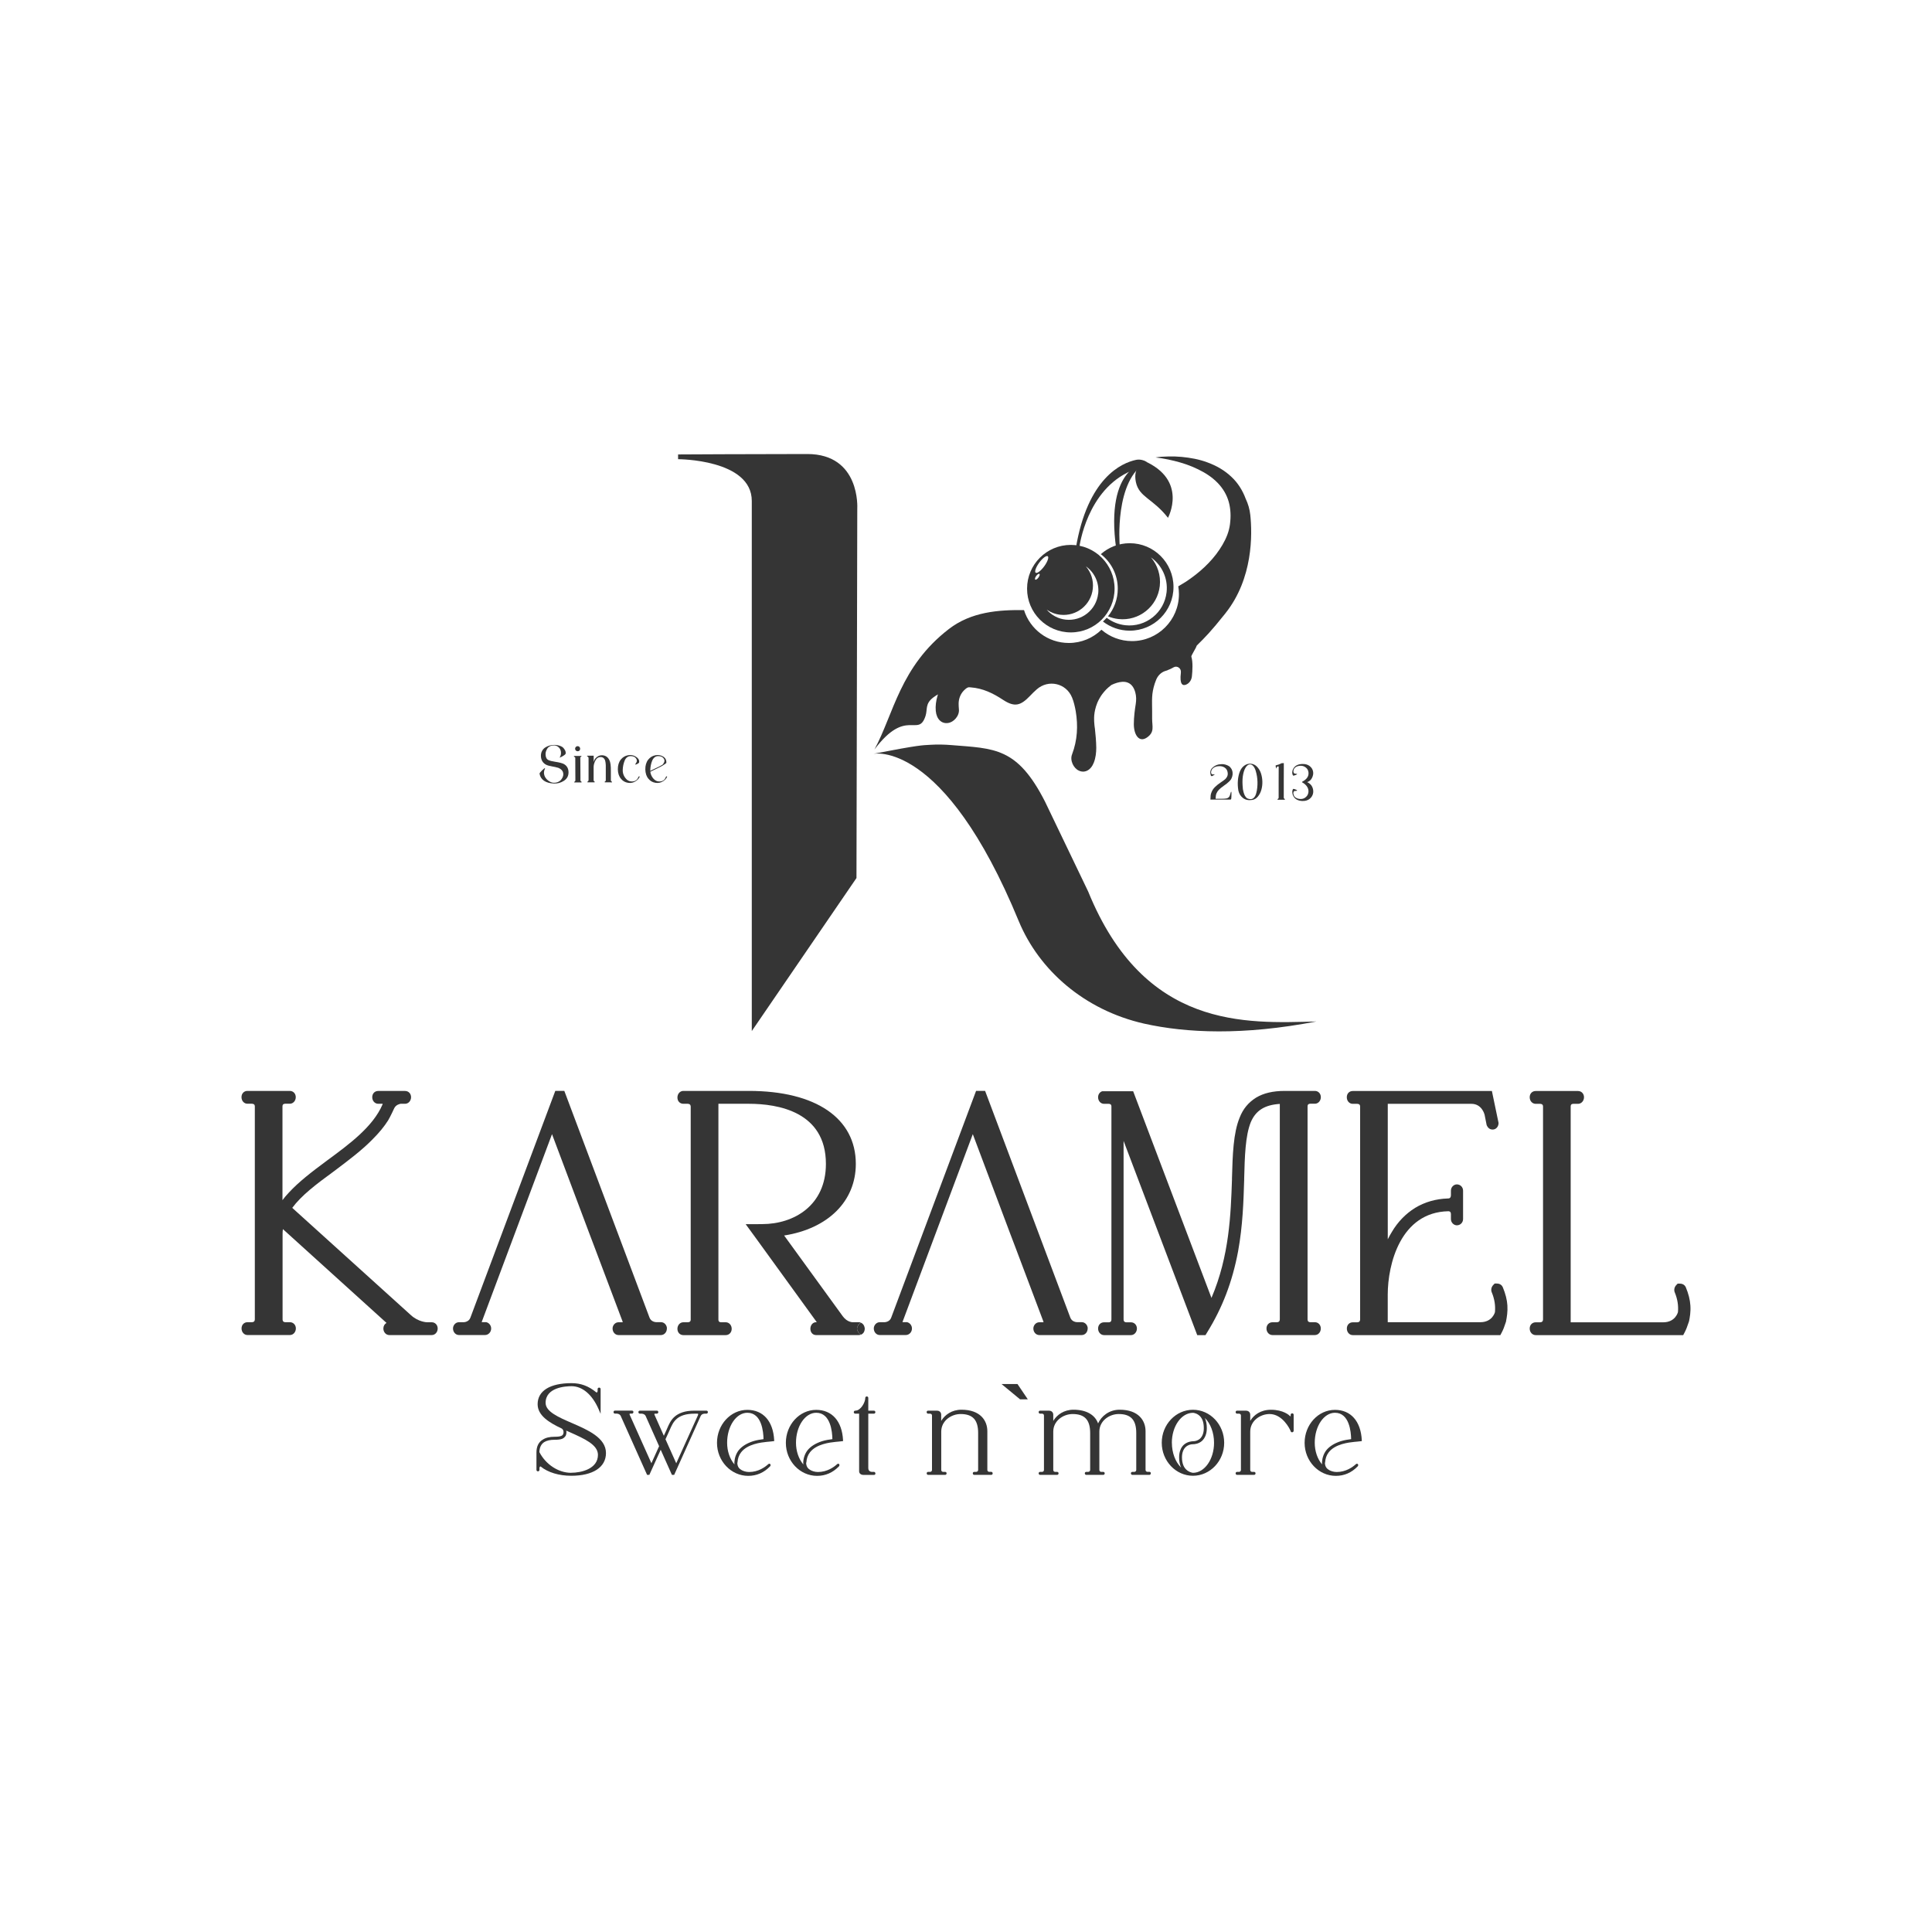 <svg width="200" height="200" viewBox="0 0 200 200" fill="none" xmlns="http://www.w3.org/2000/svg">
<path d="M59.207 147.313C57.807 146.706 56.481 146.133 56.481 145.224C56.481 143.62 58.536 143.499 59.168 143.499C60.286 143.499 61.306 144.364 61.967 145.875L62.176 146.356V143.795C62.176 143.708 62.108 143.644 62.016 143.644C61.943 143.644 61.865 143.703 61.865 143.795V143.989C61.865 144.053 61.831 144.126 61.792 144.145C61.783 144.145 61.763 144.16 61.715 144.126C60.913 143.474 60.126 143.183 59.163 143.183C56.933 143.183 55.655 143.98 55.655 145.365C55.655 146.541 56.86 147.275 58.162 147.887C58.245 147.95 58.294 148.033 58.313 148.086C58.357 148.237 58.337 148.383 58.298 148.446V148.46C58.255 148.558 58.201 148.601 58.089 148.65C57.949 148.708 57.744 148.732 57.424 148.732C56.884 148.732 56.471 148.835 56.175 149.039C55.747 149.296 55.533 149.743 55.533 150.365V152.163C55.533 152.251 55.611 152.314 55.684 152.314C55.776 152.314 55.844 152.251 55.844 152.163V151.979C55.844 151.901 55.883 151.828 55.917 151.809C55.937 151.799 55.961 151.809 55.99 151.828C56.729 152.426 57.871 152.771 59.129 152.771C61.384 152.771 62.73 151.891 62.73 150.419C62.73 148.844 60.859 148.028 59.207 147.313ZM59.124 152.465C57.812 152.465 56.495 151.605 55.834 150.317C55.854 149.841 56.014 149.505 56.33 149.291C56.593 149.126 56.957 149.044 57.414 149.044C57.778 149.044 58.021 149.014 58.206 148.941C58.361 148.873 58.473 148.767 58.571 148.611V148.601C58.629 148.48 58.658 148.285 58.619 148.096C58.75 148.154 58.886 148.217 59.023 148.276C60.5 148.937 61.899 149.559 61.899 150.603C61.899 152.071 60.155 152.46 59.12 152.46" fill="#353535"/>
<path d="M73.144 146.031H71.895C71.394 146.031 70.981 146.089 70.641 146.206C70.301 146.322 70.024 146.478 69.8 146.687C69.426 147.027 69.236 147.474 69.066 147.868C69.042 147.921 69.023 147.974 68.998 148.023L68.721 148.631L67.759 146.468C67.735 146.41 67.735 146.376 67.745 146.361C67.754 146.351 67.783 146.342 67.803 146.342H67.997C68.08 146.342 68.148 146.274 68.148 146.181C68.148 146.094 68.085 146.031 67.997 146.031H66.238C66.15 146.031 66.087 146.094 66.087 146.181C66.087 146.274 66.15 146.342 66.238 146.342H66.423C66.423 146.342 66.724 146.346 66.836 146.58L68.231 149.709L67.433 151.473L65.188 146.463C65.164 146.405 65.164 146.371 65.174 146.356C65.183 146.346 65.213 146.337 65.227 146.337H65.422C65.504 146.337 65.572 146.269 65.572 146.176C65.572 146.089 65.509 146.026 65.422 146.026H63.662C63.575 146.026 63.512 146.089 63.512 146.176C63.512 146.269 63.575 146.337 63.662 146.337H63.857C63.857 146.337 64.144 146.342 64.255 146.575L66.986 152.679H67.22L68.396 150.079L69.557 152.679H69.79L72.536 146.58C72.648 146.346 72.925 146.342 72.935 146.342H73.129C73.212 146.342 73.28 146.274 73.28 146.181C73.28 146.094 73.216 146.031 73.129 146.031M72.254 146.502L70.004 151.478L68.891 148.99L69.29 148.115L69.334 148.013C69.693 147.192 70.063 146.342 71.919 146.342H72.206C72.206 146.342 72.264 146.351 72.274 146.366C72.283 146.381 72.283 146.424 72.249 146.502" fill="#353535"/>
<path d="M76.346 151.386C76.371 150.978 76.497 150.628 76.716 150.346C77.386 149.476 78.781 149.325 79.379 149.262C79.461 149.262 79.899 149.209 80.04 149.194L80.142 149.184V149.082C80.04 147.119 79 145.948 77.362 145.948C75.632 145.948 74.223 147.484 74.223 149.364C74.223 151.245 75.676 152.781 77.454 152.781C78.324 152.781 79.082 152.45 79.709 151.804C79.738 151.784 79.768 151.75 79.768 151.687V151.663C79.768 151.585 79.734 151.551 79.7 151.537C79.632 151.502 79.568 151.541 79.544 151.561L79.529 151.571C79.199 151.872 78.504 152.382 77.542 152.382C77.202 152.382 76.905 152.261 76.779 152.188C76.565 152.066 76.341 151.886 76.327 151.449L76.337 151.439V151.396L76.346 151.386ZM76.035 151.6C75.549 151.031 75.272 150.22 75.272 149.355C75.272 147.644 76.21 146.249 77.367 146.249C78.854 146.249 79.029 148.227 79.039 148.98C78.737 149.019 78.349 149.073 77.96 149.194C77.294 149.413 76.789 149.729 76.463 150.137C76.201 150.482 76.05 150.91 76.021 151.386C76.021 151.425 76.021 151.502 76.031 151.595" fill="#353535"/>
<path d="M83.475 151.386C83.499 150.978 83.626 150.628 83.845 150.346C84.515 149.476 85.91 149.325 86.508 149.262C86.59 149.262 87.032 149.209 87.169 149.194L87.271 149.184V149.082C87.169 147.119 86.129 145.948 84.491 145.948C82.761 145.948 81.352 147.484 81.352 149.364C81.352 151.245 82.8 152.781 84.583 152.781C85.453 152.781 86.211 152.45 86.838 151.804C86.867 151.784 86.897 151.75 86.897 151.687V151.663C86.897 151.585 86.862 151.551 86.828 151.537C86.76 151.502 86.697 151.541 86.673 151.561L86.658 151.571C86.328 151.872 85.633 152.382 84.671 152.382C84.326 152.382 84.034 152.261 83.908 152.188C83.694 152.066 83.47 151.886 83.451 151.449L83.461 151.439V151.396L83.475 151.386ZM83.164 151.6C82.678 151.031 82.401 150.22 82.401 149.355C82.401 147.644 83.339 146.249 84.496 146.249C85.983 146.249 86.158 148.227 86.168 148.98C85.871 149.019 85.477 149.073 85.089 149.194C84.423 149.413 83.918 149.729 83.592 150.137C83.329 150.482 83.174 150.91 83.15 151.386C83.15 151.425 83.15 151.502 83.164 151.595" fill="#353535"/>
<path d="M90.628 152.533C90.628 152.606 90.57 152.683 90.477 152.683H89.365C89.194 152.683 88.937 152.581 88.937 152.309V146.342H88.534C88.441 146.342 88.383 146.264 88.383 146.191C88.383 146.099 88.446 146.031 88.534 146.031H88.543C89.107 146.031 89.573 145.166 89.573 144.723V144.709C89.573 144.621 89.651 144.558 89.724 144.558C89.816 144.558 89.885 144.621 89.885 144.709V146.031H90.468C90.555 146.031 90.618 146.099 90.618 146.191C90.618 146.264 90.56 146.342 90.468 146.342H89.885V151.979C89.885 152.358 90.234 152.368 90.273 152.368H90.468C90.555 152.368 90.618 152.436 90.618 152.528" fill="#353535"/>
<path d="M102.763 152.518C102.763 152.611 102.7 152.679 102.613 152.679H100.853C100.766 152.679 100.703 152.611 100.703 152.518C100.703 152.431 100.766 152.368 100.853 152.368H101.038C101.087 152.368 101.257 152.348 101.257 152.149V148.344C101.257 146.988 100.698 146.38 99.439 146.38C98.477 146.38 97.437 147.075 97.437 148.198V152.149C97.437 152.348 97.597 152.368 97.646 152.368H97.841C97.928 152.368 97.991 152.431 97.991 152.518C97.991 152.611 97.928 152.679 97.841 152.679H96.081C95.999 152.679 95.931 152.611 95.931 152.518C95.931 152.431 95.994 152.368 96.081 152.368H96.276C96.324 152.368 96.48 152.348 96.48 152.149V146.546C96.48 146.361 96.319 146.342 96.271 146.342H96.076C95.994 146.342 95.926 146.274 95.926 146.181C95.926 146.094 95.989 146.031 96.076 146.031H97.01C97.18 146.031 97.432 146.142 97.432 146.453V147.09C97.811 146.463 98.531 145.933 99.527 145.933C101.505 145.933 102.209 147.08 102.209 148.154V152.144C102.209 152.343 102.365 152.363 102.413 152.363H102.608C102.695 152.363 102.758 152.426 102.758 152.513" fill="#353535"/>
<path d="M106.186 144.752H105.637L103.984 143.387H105.267L106.186 144.752Z" fill="#353535"/>
<path d="M106.394 144.859H105.597L103.678 143.275H105.33L106.399 144.859H106.394ZM105.675 144.641H105.981L105.209 143.494H104.285L105.67 144.641H105.675Z" fill="#353535"/>
<path d="M119.131 152.518C119.131 152.611 119.068 152.679 118.981 152.679H117.221C117.139 152.679 117.071 152.611 117.071 152.518C117.071 152.431 117.134 152.368 117.221 152.368H117.406C117.455 152.368 117.625 152.348 117.625 152.149V148.344C117.625 146.988 117.061 146.38 115.807 146.38C114.845 146.38 113.805 147.075 113.805 148.198V152.149C113.805 152.348 113.965 152.368 114.014 152.368H114.208C114.296 152.368 114.359 152.431 114.359 152.518C114.359 152.611 114.296 152.679 114.208 152.679H112.449C112.367 152.679 112.299 152.611 112.299 152.518C112.299 152.431 112.362 152.368 112.449 152.368H112.634C112.682 152.368 112.853 152.348 112.853 152.149V148.344C112.853 146.988 112.289 146.38 111.035 146.38C110.073 146.38 109.033 147.075 109.033 148.198V152.149C109.033 152.348 109.188 152.368 109.237 152.368H109.431C109.519 152.368 109.582 152.431 109.582 152.518C109.582 152.611 109.519 152.679 109.431 152.679H107.672C107.585 152.679 107.521 152.611 107.521 152.518C107.521 152.431 107.585 152.368 107.672 152.368H107.867C107.915 152.368 108.071 152.348 108.071 152.149V146.546C108.071 146.351 107.901 146.342 107.867 146.342H107.672C107.585 146.342 107.521 146.274 107.521 146.181C107.521 146.094 107.585 146.031 107.672 146.031H108.605C108.775 146.031 109.033 146.142 109.033 146.453V147.09C109.412 146.463 110.131 145.933 111.127 145.933C112.435 145.933 113.343 146.444 113.674 147.352C114.009 146.604 114.811 145.933 115.904 145.933C117.882 145.933 118.587 147.08 118.587 148.154V152.144C118.587 152.343 118.747 152.363 118.791 152.363H118.985C119.073 152.363 119.136 152.426 119.136 152.513" fill="#353535"/>
<path d="M124.113 146.259C124.113 146.259 124.142 146.269 124.152 146.273C124.138 146.264 124.123 146.259 124.113 146.259ZM124.113 146.259C124.113 146.259 124.142 146.269 124.152 146.273C124.138 146.264 124.123 146.259 124.113 146.259ZM124.113 146.259C124.113 146.259 124.142 146.269 124.152 146.273C124.138 146.264 124.123 146.259 124.113 146.259Z" fill="#353535"/>
<path d="M123.495 145.938C121.712 145.938 120.264 147.474 120.264 149.355C120.264 151.235 121.717 152.771 123.495 152.771C125.274 152.771 126.727 151.24 126.727 149.355C126.727 147.469 125.279 145.938 123.495 145.938ZM124.156 146.278C124.156 146.278 124.127 146.269 124.117 146.264C124.127 146.264 124.147 146.274 124.156 146.278ZM121.309 149.359C121.309 147.649 122.29 146.254 123.495 146.254C123.495 146.254 123.772 146.264 124.049 146.458C124.428 146.716 124.618 147.182 124.618 147.838C124.618 148.839 124.04 149.199 123.495 149.199C123.403 149.199 122.941 149.219 122.557 149.554C122.402 149.695 122.285 149.865 122.203 150.079C122.11 150.297 122.062 150.555 122.062 150.871C122.062 151.279 122.13 151.634 122.271 151.925C121.683 151.357 121.313 150.404 121.313 149.359M122.941 152.246C122.557 151.979 122.358 151.517 122.358 150.866C122.358 149.86 122.971 149.505 123.495 149.505C123.661 149.505 124.083 149.471 124.433 149.16C124.574 149.029 124.696 148.854 124.788 148.635C124.88 148.407 124.929 148.145 124.929 147.834C124.929 147.43 124.861 147.075 124.725 146.789C125.308 147.352 125.677 148.305 125.677 149.359C125.677 151.07 124.696 152.465 123.495 152.465C123.495 152.465 123.218 152.44 122.936 152.246" fill="#353535"/>
<path d="M133.919 146.458V148.111C133.919 148.198 133.841 148.271 133.758 148.271C133.69 148.271 133.642 148.237 133.608 148.169V148.154C133.506 147.863 132.733 146.38 131.426 146.38C130.463 146.38 129.423 147.075 129.423 148.198V152.149C129.423 152.348 129.579 152.368 129.628 152.368H129.822C129.909 152.368 129.973 152.431 129.973 152.518C129.973 152.611 129.909 152.679 129.822 152.679H128.063C127.98 152.679 127.912 152.611 127.912 152.518C127.912 152.431 127.975 152.368 128.063 152.368H128.257C128.306 152.368 128.461 152.348 128.461 152.149V146.546C128.461 146.361 128.306 146.342 128.257 146.342H128.063C127.98 146.342 127.912 146.274 127.912 146.181C127.912 146.094 127.975 146.031 128.063 146.031H128.996C129.166 146.031 129.423 146.142 129.423 146.453V147.085C129.788 146.487 130.488 145.938 131.571 145.938C132.854 145.938 133.462 146.507 133.525 146.575C133.54 146.589 133.578 146.619 133.608 146.623C133.608 146.614 133.608 146.604 133.608 146.604V146.458C133.608 146.376 133.676 146.308 133.768 146.308C133.855 146.308 133.919 146.371 133.919 146.458Z" fill="#353535"/>
<path d="M137.176 151.386C137.201 150.978 137.327 150.628 137.546 150.346C138.216 149.476 139.611 149.325 140.209 149.262C140.291 149.262 140.729 149.209 140.87 149.194L140.972 149.184V149.082C140.87 147.119 139.83 145.948 138.192 145.948C136.462 145.948 135.053 147.484 135.053 149.364C135.053 151.245 136.506 152.781 138.284 152.781C139.154 152.781 139.917 152.45 140.539 151.804C140.568 151.784 140.598 151.75 140.598 151.687V151.663C140.598 151.585 140.564 151.551 140.53 151.537C140.462 151.502 140.398 151.541 140.374 151.561L140.36 151.571C140.029 151.872 139.329 152.382 138.372 152.382C138.032 152.382 137.735 152.261 137.609 152.188C137.395 152.066 137.172 151.886 137.157 151.449L137.167 151.439V151.396L137.176 151.386ZM136.865 151.6C136.379 151.031 136.102 150.22 136.102 149.355C136.102 147.644 137.04 146.249 138.197 146.249C139.684 146.249 139.859 148.227 139.869 148.98C139.567 149.019 139.179 149.073 138.79 149.194C138.124 149.413 137.619 149.729 137.293 150.137C137.031 150.482 136.88 150.91 136.851 151.386C136.851 151.425 136.851 151.502 136.861 151.595" fill="#353535"/>
<path d="M45.309 137.526C45.309 137.91 45.036 138.206 44.691 138.206H40.303C39.958 138.206 39.686 137.905 39.686 137.526C39.686 137.269 39.812 137.06 40.012 136.948L29.286 127.238C29.262 127.408 29.252 127.578 29.252 127.744V136.554C29.252 136.656 29.252 136.86 29.529 136.875H30.015C30.36 136.875 30.628 137.152 30.628 137.521C30.628 137.891 30.36 138.202 30.015 138.202H25.617C25.272 138.202 25.005 137.9 25.005 137.521C25.005 137.142 25.267 136.875 25.617 136.875H26.079C26.38 136.865 26.38 136.647 26.38 136.554V114.545C26.38 114.462 26.38 114.268 26.069 114.258H25.612C25.267 114.258 25 113.962 25 113.578C25 113.194 25.262 112.931 25.612 112.931H30.006C30.351 112.931 30.618 113.208 30.618 113.578C30.618 113.947 30.351 114.258 30.006 114.258H29.515C29.242 114.273 29.242 114.452 29.242 114.545V124.24C29.437 123.972 29.656 123.72 29.903 123.457C30.939 122.335 32.241 121.334 33.84 120.148C36.187 118.423 38.597 116.649 39.594 114.345C39.603 114.311 39.608 114.282 39.613 114.263H39.151C38.806 114.263 38.534 113.966 38.534 113.582C38.534 113.199 38.797 112.936 39.151 112.936H41.936C42.286 112.936 42.553 113.213 42.553 113.582C42.553 113.952 42.281 114.263 41.936 114.263H41.474C41.392 114.277 40.974 114.355 40.799 114.749C40.784 114.783 40.42 115.58 40.177 115.983C39.773 116.625 39.244 117.266 38.559 117.951C37.465 119.069 36.133 120.07 34.851 121.037L34.574 121.246C32.722 122.597 31.211 123.744 30.253 125.037L42.539 136.146C43.321 136.86 44.191 136.88 44.201 136.88H44.691C45.041 136.88 45.309 137.157 45.309 137.526Z" fill="#353535"/>
<path d="M88.9 137.419H88.754C88.749 137.453 88.744 137.487 88.744 137.526C88.744 137.575 88.744 137.618 88.759 137.667H88.9C88.968 137.667 89.002 137.633 89.002 137.56C89.002 137.492 88.968 137.424 88.9 137.424" fill="#353535"/>
<path d="M88.759 137.662C88.749 137.618 88.744 137.57 88.744 137.521C88.744 137.487 88.744 137.448 88.754 137.414C88.788 137.21 88.924 137.011 89.123 136.924C89.055 136.889 88.978 136.875 88.895 136.875H88.356C88.326 136.885 87.729 136.924 87.243 136.258L81.173 127.899C85.712 127.19 88.594 124.352 88.594 120.488C88.594 115.76 84.453 112.931 77.523 112.931H70.739C70.394 112.931 70.127 113.233 70.127 113.616C70.127 114 70.389 114.263 70.739 114.263H71.191C71.502 114.273 71.502 114.491 71.502 114.584V136.593C71.502 136.676 71.502 136.87 71.201 136.88H70.739C70.394 136.88 70.127 137.181 70.127 137.56C70.127 137.939 70.389 138.211 70.739 138.211H75.128C75.478 138.211 75.745 137.934 75.745 137.56C75.745 137.186 75.478 136.88 75.128 136.88H74.647C74.37 136.87 74.37 136.685 74.37 136.593V114.263H77.523C80.502 114.263 85.498 115.07 85.498 120.488C85.498 124.794 82.184 126.718 78.903 126.718C78.35 126.718 78.884 126.728 77.193 126.728L78.17 128.064L84.555 136.875H84.473C84.147 136.875 83.89 137.176 83.89 137.555C83.89 137.934 84.142 138.206 84.473 138.206H88.895C88.978 138.206 89.055 138.192 89.128 138.158C88.939 138.075 88.793 137.891 88.754 137.662" fill="#353535"/>
<path d="M89.503 137.419C89.464 137.191 89.319 137.006 89.129 136.928C88.93 137.016 88.794 137.215 88.76 137.419C88.755 137.453 88.75 137.487 88.75 137.526C88.75 137.575 88.75 137.618 88.765 137.667C88.803 137.895 88.949 138.085 89.139 138.163C89.338 138.08 89.479 137.895 89.508 137.667C89.513 137.633 89.518 137.599 89.518 137.56C89.518 137.512 89.518 137.468 89.503 137.424" fill="#353535"/>
<path d="M136.728 137.526C136.728 137.91 136.461 138.206 136.111 138.206H131.723C131.378 138.206 131.105 137.905 131.105 137.526C131.105 137.147 131.373 136.88 131.723 136.88H132.179C132.486 136.87 132.486 136.651 132.486 136.559V114.277C130.901 114.379 129.988 114.967 129.473 116.187C128.914 117.592 128.855 119.73 128.797 121.995V122.121C128.729 124.337 128.656 126.854 128.165 129.547C127.568 132.71 126.542 135.383 124.943 137.963L124.793 138.211H123.937L116.313 118.107V136.564C116.313 136.666 116.313 136.87 116.594 136.885H117.076C117.426 136.885 117.693 137.162 117.693 137.531C117.693 137.9 117.421 138.211 117.076 138.211H114.291C113.946 138.211 113.674 137.91 113.674 137.531C113.674 137.152 113.936 136.885 114.291 136.885H114.782C115.054 136.875 115.054 136.666 115.054 136.564V114.554C115.054 114.462 115.054 114.277 114.772 114.268H114.291C113.946 114.268 113.674 113.971 113.674 113.587C113.674 113.286 113.849 113.048 114.101 112.965H117.304L125.41 134.358C127.271 130.013 127.412 125.664 127.534 122.111V121.961C127.602 119.56 127.665 117.286 128.335 115.677C128.685 114.788 129.225 114.136 130.022 113.631C130.804 113.16 131.776 112.931 133.006 112.931H136.116C136.466 112.931 136.733 113.208 136.733 113.578C136.733 113.947 136.466 114.258 136.116 114.258H135.625C135.358 114.273 135.358 114.452 135.358 114.545V136.554C135.358 136.656 135.358 136.86 135.635 136.875H136.116C136.466 136.875 136.728 137.157 136.728 137.521" fill="#353535"/>
<path d="M155.914 136.778L155.894 136.836C155.744 137.312 155.603 137.677 155.462 137.934L155.316 138.211H140.037C139.692 138.211 139.425 137.91 139.425 137.531C139.425 137.152 139.687 136.885 140.037 136.885H140.499C140.8 136.875 140.8 136.656 140.8 136.564V114.554C140.8 114.472 140.8 114.277 140.489 114.268H140.032C139.687 114.268 139.42 113.971 139.42 113.587C139.42 113.203 139.682 112.941 140.032 112.941H154.441L155.131 116.25C155.131 116.634 154.864 116.931 154.519 116.931C154.368 116.931 154.091 116.882 153.926 116.527L153.897 116.464L153.683 115.39C153.659 115.298 153.377 114.268 152.322 114.268H143.662V128.293C143.798 128.021 143.939 127.763 144.09 127.52C144.698 126.49 145.509 125.654 146.486 125.042C147.502 124.429 148.644 124.104 149.878 124.065C149.98 124.065 150.189 124.065 150.199 123.734V123.258C150.199 122.869 150.515 122.607 150.811 122.607C151.175 122.607 151.457 122.894 151.457 123.258V126.193C151.457 126.558 151.175 126.844 150.811 126.844C150.515 126.844 150.199 126.582 150.199 126.193V125.673C150.189 125.401 150.014 125.391 149.936 125.387C144.984 125.484 143.658 130.868 143.658 134.032V136.875H153.236C154.504 136.875 154.757 135.84 154.757 135.825C154.82 135.159 154.713 134.474 154.436 133.804C154.32 133.561 154.373 133.24 154.577 133.026L154.728 132.87H154.937C155.306 132.87 155.481 133.07 155.564 133.24C155.851 133.93 156.011 134.562 156.045 135.145C156.084 135.777 155.991 136.35 155.904 136.778" fill="#353535"/>
<path d="M174.842 136.778L174.828 136.836C174.672 137.317 174.531 137.677 174.39 137.934L174.245 138.211H158.971C158.626 138.211 158.354 137.91 158.354 137.531C158.354 137.152 158.621 136.885 158.971 136.885H159.428C159.734 136.875 159.734 136.656 159.734 136.564V114.554C159.734 114.472 159.734 114.277 159.423 114.268H158.971C158.626 114.268 158.354 113.971 158.354 113.587C158.354 113.203 158.621 112.941 158.971 112.941H163.359C163.709 112.941 163.976 113.218 163.976 113.587C163.976 113.957 163.704 114.268 163.359 114.268H162.868C162.596 114.277 162.596 114.462 162.596 114.554V136.885H172.174C173.438 136.885 173.696 135.849 173.7 135.835C173.764 135.169 173.657 134.484 173.38 133.813C173.268 133.57 173.316 133.25 173.521 133.036L173.671 132.88H173.885C174.254 132.88 174.429 133.079 174.512 133.25C174.799 133.94 174.954 134.571 174.988 135.155C175.032 135.786 174.935 136.36 174.847 136.787" fill="#353535"/>
<path d="M69.035 137.526C69.035 137.905 68.763 138.206 68.418 138.206H64.03C63.685 138.206 63.413 137.905 63.413 137.526C63.413 137.215 63.66 136.88 64.03 136.88H64.467C64.462 136.851 64.448 136.802 64.428 136.744L61.517 129.027L61.313 128.492L61.226 128.259L61.022 127.724L57.144 117.407L49.888 136.792C49.878 136.821 49.869 136.851 49.864 136.87H50.073H50.092H50.335C50.622 136.933 50.845 137.205 50.845 137.526C50.845 137.9 50.559 138.202 50.209 138.202H47.512C47.167 138.202 46.895 137.9 46.895 137.521C46.895 137.21 47.142 136.875 47.512 136.875H48.002C48.051 136.875 48.537 136.851 48.697 136.399L57.484 112.926H58.417L67.232 136.384C67.393 136.846 67.883 136.87 67.937 136.87H68.423C68.792 136.87 69.04 137.205 69.04 137.516" fill="#353535"/>
<path d="M112.596 137.526C112.596 137.905 112.324 138.206 111.979 138.206H107.59C107.245 138.206 106.973 137.905 106.973 137.526C106.973 137.215 107.221 136.88 107.59 136.88H108.028C108.023 136.851 108.008 136.802 107.989 136.744L105.078 129.027L104.874 128.492L104.786 128.259L104.582 127.724L100.704 117.407L93.449 136.792C93.439 136.821 93.429 136.851 93.424 136.87H93.633H93.653H93.896C94.183 136.933 94.406 137.205 94.406 137.526C94.406 137.9 94.119 138.202 93.769 138.202H91.072C90.727 138.202 90.455 137.9 90.455 137.521C90.455 137.21 90.703 136.875 91.072 136.875H91.563C91.612 136.875 92.098 136.851 92.258 136.399L101.044 112.926H101.977L110.793 136.384C110.953 136.846 111.444 136.87 111.497 136.87H111.983C112.353 136.87 112.601 137.205 112.601 137.516" fill="#353535"/>
<path d="M126.845 63.504C125.304 65.433 124.755 65.972 123.909 66.808C123.885 66.832 123.866 66.866 123.861 66.895C123.798 67.109 123.297 67.877 123.326 67.969C123.506 68.528 123.443 69.457 123.385 70.016C123.346 70.394 123.122 70.74 122.772 70.876C122.437 71.007 122.092 70.876 122.243 69.646V69.612C122.301 69.184 121.849 68.869 121.489 69.082C121.251 69.219 121.057 69.306 120.892 69.364C120.838 69.413 120.76 69.403 120.551 69.486C120.148 69.646 119.837 69.977 119.677 70.39L119.541 70.754C119.541 70.754 119.541 70.764 119.536 70.769C119.181 71.872 119.268 72.479 119.268 73.646V74.394C119.268 75.23 119.541 75.789 118.729 76.348C117.917 76.906 117.373 76.071 117.373 74.953C117.373 74.219 117.49 73.374 117.572 72.873C117.636 72.475 117.631 72.061 117.524 71.673C117.373 71.124 117.101 70.812 116.771 70.676C116.586 70.594 116.382 70.57 116.168 70.584C115.818 70.603 115.439 70.725 115.079 70.895C115.079 70.895 115.079 70.895 115.075 70.895C115.041 70.919 115.011 70.939 114.982 70.963C114.9 71.021 114.827 71.089 114.744 71.157C114.589 71.293 114.438 71.444 114.312 71.595C114.244 71.673 114.18 71.76 114.117 71.838C114.03 71.954 113.952 72.066 113.884 72.188C113.845 72.251 113.811 72.309 113.777 72.372C113.709 72.499 113.646 72.625 113.592 72.756C113.544 72.878 113.495 73.004 113.456 73.135C113.422 73.242 113.388 73.364 113.364 73.48C113.354 73.529 113.344 73.582 113.335 73.631C113.325 73.689 113.31 73.748 113.301 73.811V73.85C113.291 73.913 113.281 73.976 113.276 74.029C113.272 74.112 113.262 74.195 113.262 74.282C113.262 74.54 113.262 74.797 113.296 75.06C113.31 75.147 113.32 75.249 113.33 75.337C113.33 75.347 113.33 75.366 113.34 75.38C113.413 76.046 113.476 76.731 113.485 77.407C113.485 77.912 113.422 78.457 113.238 78.928C112.927 79.749 112.28 80.055 111.692 79.778C111.148 79.545 110.725 78.724 110.983 78.082C111.537 76.615 111.61 75.123 111.357 73.612C111.269 73.126 111.162 72.654 110.983 72.217C110.38 70.715 108.524 70.302 107.323 71.362C107.08 71.575 106.852 71.799 106.633 72.032C105.656 73.053 105.039 73.233 103.839 72.45C102.794 71.76 101.744 71.25 100.491 71.157C100.296 71.148 100.189 71.075 99.801 71.459C99.431 71.823 99.232 72.338 99.237 72.868C99.237 73.048 99.251 73.242 99.266 73.422C99.339 74.117 98.707 74.783 98.129 74.846C97.478 74.938 96.948 74.462 96.87 73.582C96.822 73.077 96.904 72.533 97.045 72.052C97.065 71.993 97.079 71.94 97.099 71.882C96.938 71.969 96.778 72.081 96.618 72.197C95.743 72.858 96.034 73.412 95.811 74.112C95.058 76.43 93.833 73.179 90.523 77.587C92.526 73.879 93.167 69.019 98.226 65.117C100.539 63.333 103.377 63.12 106.006 63.158C106.628 65.132 108.465 66.56 110.643 66.56C111.955 66.56 113.15 66.04 114.02 65.19C114.87 65.924 115.978 66.366 117.184 66.366C119.866 66.366 122.043 64.189 122.043 61.506C122.043 61.229 122.019 60.962 121.975 60.695C122.233 60.549 122.49 60.393 122.743 60.233C124.104 59.334 125.353 58.221 126.242 56.889C126.684 56.233 127.049 55.519 127.224 54.809C127.248 54.722 127.267 54.635 127.282 54.547C127.297 54.46 127.316 54.382 127.326 54.275C127.35 54.076 127.37 53.877 127.379 53.682C127.399 53.288 127.379 52.9 127.321 52.521C127.209 51.763 126.913 51.058 126.436 50.436C125.965 49.814 125.314 49.289 124.585 48.876C123.851 48.463 123.049 48.127 122.209 47.885C121.368 47.642 120.503 47.457 119.618 47.355C120.061 47.287 120.508 47.258 120.96 47.253C121.412 47.243 121.859 47.253 122.311 47.296C123.21 47.384 124.128 47.539 125.013 47.875C125.897 48.2 126.772 48.681 127.51 49.396C128.142 49.989 128.638 50.776 128.949 51.622C129.202 52.151 129.367 52.715 129.43 53.303C129.639 55.281 129.736 59.878 126.85 63.494" fill="#353535"/>
<path d="M88.745 52.637L88.662 90.893L77.825 106.735C77.825 96.588 77.825 106.735 77.825 96.515V51.86C77.825 47.535 70.195 47.535 70.195 47.535V47.044C70.195 47.044 78.034 47 83.564 47C89.095 47 88.745 52.637 88.745 52.637Z" fill="#353535"/>
<path d="M136.243 105.749C128.671 107.202 122.84 106.944 118.442 105.967C112.26 104.563 107.575 100.442 105.466 95.368C97.657 76.406 90.377 78.039 90.377 78.039C95.324 77.086 95.416 77.159 96.301 77.101C97.049 77.057 97.773 77.072 98.468 77.13C102.939 77.495 105.306 77.334 108.183 82.991L112.644 92.282C118.471 106.594 128.992 105.933 136.243 105.744" fill="#353535"/>
<path d="M120.911 53.599C120.911 53.599 123.034 49.687 118.393 47.69C118.393 47.69 117.246 48.331 117.587 49.906C117.922 51.481 119.321 51.578 120.911 53.604" fill="#353535"/>
<path d="M115.91 56.433C115.91 56.433 115.332 49.663 118.709 47.836C118.709 47.836 114.326 48.118 115.555 56.855L116.032 57.166L115.91 56.437V56.433Z" fill="#353535"/>
<path d="M111.745 56.583C111.745 56.583 112.503 50.679 117.125 48.735L118.048 48.273L118.709 47.836L118.67 47.812C118.35 47.603 117.966 47.53 117.591 47.608C116.134 47.919 112.581 49.44 111.361 56.797L111.745 56.583Z" fill="#353535"/>
<path d="M121.48 60.758C121.48 63.261 119.453 65.287 116.951 65.287C115.906 65.287 114.944 64.932 114.176 64.339C114.312 64.218 114.443 64.087 114.564 63.951C115.104 64.364 115.76 64.641 116.484 64.723C118.613 64.961 120.527 63.426 120.765 61.302C120.926 59.844 120.26 58.488 119.142 57.701C119.823 58.488 120.182 59.548 120.061 60.661C119.823 62.789 117.908 64.32 115.779 64.082C115.395 64.038 115.031 63.941 114.696 63.8C115.332 63.022 115.711 62.026 115.711 60.942C115.711 59.489 115.026 58.192 113.957 57.366C114.754 56.661 115.804 56.233 116.951 56.233C119.453 56.233 121.48 58.26 121.48 60.763" fill="#353535"/>
<path d="M110.851 56.408C108.349 56.408 106.322 58.435 106.322 60.938C106.322 63.44 108.349 65.467 110.851 65.467C113.354 65.467 115.381 63.44 115.381 60.938C115.381 58.435 113.354 56.408 110.851 56.408ZM107.498 59.791C107.382 59.951 107.231 60.043 107.168 60C107.105 59.951 107.148 59.786 107.27 59.621C107.387 59.46 107.537 59.368 107.6 59.412C107.664 59.46 107.62 59.625 107.498 59.791ZM107.212 59.285C107.071 59.183 107.236 58.712 107.581 58.245C107.926 57.774 108.324 57.477 108.465 57.584C108.606 57.686 108.441 58.153 108.096 58.624C107.751 59.096 107.353 59.392 107.212 59.285ZM113.68 61.453C113.495 63.124 111.989 64.33 110.317 64.145C109.525 64.058 108.835 63.669 108.354 63.11C108.757 63.392 109.238 63.581 109.763 63.639C111.435 63.824 112.941 62.624 113.126 60.952C113.223 60.077 112.941 59.246 112.407 58.624C113.286 59.242 113.811 60.311 113.685 61.453" fill="#353535"/>
<path d="M57.346 77.111C57.584 77.111 57.788 77.145 57.959 77.208C58.129 77.266 58.255 77.344 58.328 77.431C58.401 77.519 58.459 77.606 58.503 77.689C58.542 77.776 58.561 77.849 58.561 77.908V77.995C58.561 78.068 58.435 78.18 58.167 78.326C58.007 78.408 57.929 78.437 57.934 78.413C58.017 78.291 58.06 78.155 58.07 78.01C58.08 77.864 58.06 77.733 58.007 77.611C57.959 77.49 57.876 77.388 57.759 77.3C57.643 77.213 57.516 77.169 57.37 77.164C57.205 77.164 57.059 77.188 56.938 77.251C56.812 77.315 56.719 77.392 56.656 77.495C56.593 77.597 56.544 77.699 56.515 77.796C56.486 77.898 56.471 77.99 56.476 78.087C56.481 78.384 56.578 78.583 56.768 78.68C56.919 78.753 57.157 78.811 57.482 78.86C57.9 78.923 58.192 79.001 58.357 79.084C58.687 79.263 58.853 79.555 58.853 79.954C58.853 80.333 58.692 80.624 58.376 80.828C58.06 81.032 57.715 81.125 57.341 81.11C56.914 81.091 56.569 80.998 56.316 80.823C56.063 80.648 55.908 80.406 55.854 80.094C55.844 80.046 55.937 79.924 56.126 79.735C56.316 79.55 56.413 79.487 56.418 79.54C56.418 79.56 56.413 79.594 56.384 79.642C56.296 79.856 56.287 80.065 56.355 80.269C56.423 80.474 56.554 80.653 56.743 80.799C56.933 80.95 57.137 81.028 57.351 81.032C57.497 81.032 57.633 81.008 57.759 80.955C57.886 80.901 57.983 80.828 58.06 80.746C58.133 80.658 58.197 80.566 58.245 80.459C58.294 80.352 58.313 80.25 58.313 80.148C58.313 80.046 58.289 79.954 58.255 79.871C58.206 79.769 58.133 79.686 58.036 79.618C57.939 79.55 57.856 79.506 57.783 79.482C57.715 79.463 57.609 79.433 57.468 79.4C57.424 79.39 57.327 79.37 57.186 79.346C57.045 79.322 56.914 79.293 56.802 79.263C56.69 79.234 56.593 79.195 56.51 79.152C56.18 78.967 56.005 78.666 55.995 78.253C55.995 78.063 56.029 77.893 56.112 77.742C56.194 77.592 56.301 77.47 56.437 77.383C56.573 77.295 56.719 77.227 56.875 77.183C57.03 77.14 57.186 77.115 57.341 77.115" fill="#353535"/>
<path d="M59.412 78.316C59.392 78.277 59.412 78.257 59.47 78.257H60.072L60.145 78.252C60.194 78.252 60.209 78.267 60.194 78.301C60.194 78.311 60.17 78.325 60.136 78.345C60.102 78.364 60.077 78.389 60.072 78.423C60.072 78.481 60.077 78.568 60.077 78.685C60.077 78.967 60.077 79.283 60.082 79.623C60.082 79.968 60.082 80.279 60.087 80.566V80.765C60.087 80.823 60.106 80.862 60.145 80.886C60.184 80.911 60.204 80.93 60.209 80.94C60.228 80.979 60.209 80.998 60.16 80.998C60.141 80.998 60.111 80.998 60.072 80.998C60.029 80.998 60.005 80.998 59.99 80.998H59.494C59.494 80.998 59.455 80.998 59.446 80.989C59.436 80.979 59.436 80.964 59.446 80.945C59.446 80.935 59.47 80.916 59.504 80.896C59.538 80.877 59.562 80.838 59.562 80.794V80.575C59.562 80.289 59.557 79.973 59.557 79.633C59.557 79.288 59.553 78.977 59.553 78.69V78.442C59.543 78.408 59.519 78.384 59.48 78.364C59.441 78.34 59.416 78.325 59.412 78.316ZM60.043 77.611C60.014 77.684 59.966 77.728 59.898 77.752C59.83 77.776 59.761 77.776 59.693 77.747C59.625 77.718 59.582 77.674 59.553 77.606C59.528 77.538 59.528 77.47 59.553 77.402H59.557C59.587 77.334 59.63 77.29 59.698 77.261C59.766 77.237 59.83 77.237 59.898 77.261C59.966 77.29 60.009 77.339 60.038 77.407C60.068 77.475 60.063 77.543 60.038 77.611" fill="#353535"/>
<path d="M63.362 80.935C63.372 80.974 63.357 80.993 63.314 80.993C63.284 80.993 63.241 80.989 63.182 80.989H62.648C62.599 80.989 62.58 80.969 62.594 80.93C62.594 80.921 62.619 80.906 62.653 80.882C62.687 80.862 62.711 80.828 62.711 80.789V79.399C62.711 79.326 62.711 79.268 62.711 79.229C62.711 79.191 62.711 79.142 62.701 79.088C62.691 79.035 62.691 78.986 62.687 78.952C62.682 78.918 62.677 78.879 62.667 78.841C62.662 78.802 62.653 78.768 62.643 78.734C62.633 78.704 62.623 78.675 62.609 78.646C62.492 78.413 62.298 78.33 62.021 78.389C61.865 78.423 61.734 78.539 61.627 78.748C61.52 78.957 61.457 79.171 61.452 79.395V80.78C61.452 80.823 61.477 80.857 61.511 80.882C61.545 80.906 61.569 80.921 61.569 80.93C61.579 80.969 61.564 80.989 61.516 80.989C61.452 80.989 61.404 80.989 61.375 80.984H60.947C60.947 80.984 60.894 80.989 60.855 80.989C60.811 80.989 60.791 80.969 60.801 80.93C60.801 80.925 60.825 80.906 60.869 80.882C60.908 80.857 60.928 80.814 60.923 80.76C60.923 80.741 60.923 80.726 60.928 80.716V78.52C60.928 78.52 60.923 78.486 60.923 78.457C60.923 78.398 60.898 78.359 60.855 78.335C60.811 78.311 60.782 78.296 60.777 78.287C60.757 78.248 60.777 78.228 60.835 78.228H61.457V78.865C61.501 78.714 61.569 78.588 61.656 78.491C61.836 78.296 62.04 78.194 62.259 78.184C62.633 78.175 62.905 78.335 63.075 78.671C63.192 78.884 63.245 79.273 63.236 79.842V80.784C63.236 80.828 63.26 80.857 63.294 80.886C63.328 80.916 63.348 80.93 63.352 80.94" fill="#353535"/>
<path d="M65.859 79.132C65.791 79.156 65.757 79.152 65.757 79.123C65.757 79.118 65.772 79.088 65.806 79.045C65.84 79.001 65.869 78.952 65.893 78.899C65.922 78.85 65.932 78.782 65.922 78.704C65.913 78.627 65.879 78.549 65.816 78.476C65.713 78.345 65.539 78.277 65.291 78.272C65.15 78.272 65.028 78.311 64.916 78.394C64.805 78.476 64.722 78.593 64.664 78.739C64.606 78.884 64.557 79.04 64.523 79.2C64.489 79.365 64.469 79.536 64.465 79.71C64.455 79.992 64.533 80.255 64.707 80.498C64.882 80.741 65.077 80.872 65.305 80.891C65.694 80.925 65.947 80.784 66.068 80.474C66.088 80.405 66.122 80.371 66.18 80.367C66.238 80.362 66.229 80.415 66.156 80.527C66.073 80.658 65.966 80.765 65.835 80.853C65.587 81.023 65.315 81.081 65.023 81.037C64.722 80.993 64.474 80.853 64.285 80.619C64.076 80.376 63.969 80.055 63.959 79.647C63.954 79.244 64.052 78.904 64.26 78.636C64.455 78.394 64.698 78.243 64.999 78.185C65.296 78.126 65.563 78.175 65.801 78.316C66.083 78.486 66.204 78.69 66.161 78.928C66.161 78.933 66.161 78.943 66.151 78.957C66.146 78.967 66.117 78.991 66.068 79.025C66.02 79.064 65.952 79.098 65.864 79.127" fill="#353535"/>
<path d="M67.318 79.89C67.352 80.143 67.449 80.367 67.61 80.566C67.775 80.765 67.955 80.872 68.149 80.891C68.538 80.925 68.79 80.784 68.912 80.474C68.931 80.405 68.966 80.371 69.024 80.367C69.082 80.362 69.072 80.415 68.999 80.527C68.917 80.658 68.81 80.765 68.679 80.853C68.431 81.023 68.159 81.081 67.867 81.037C67.566 80.993 67.318 80.853 67.129 80.619C66.919 80.376 66.813 80.055 66.803 79.647C66.798 79.244 66.895 78.904 67.104 78.636C67.299 78.394 67.542 78.243 67.843 78.185C68.139 78.126 68.407 78.175 68.645 78.316C68.883 78.457 68.995 78.675 68.98 78.967C68.98 78.967 68.98 78.977 68.975 78.986H68.97C68.941 79.025 68.854 79.088 68.713 79.176C68.591 79.259 68.455 79.336 68.309 79.409C68.164 79.482 67.989 79.57 67.789 79.662C67.59 79.754 67.435 79.832 67.323 79.89M68.582 79.161C68.582 79.161 68.63 79.113 68.659 79.074C68.684 79.035 68.713 78.981 68.747 78.918C68.781 78.855 68.79 78.782 68.781 78.7C68.771 78.617 68.732 78.544 68.669 78.476C68.567 78.345 68.392 78.277 68.144 78.272C68.003 78.272 67.882 78.311 67.77 78.394C67.663 78.481 67.576 78.593 67.517 78.739C67.454 78.884 67.41 79.04 67.376 79.2C67.342 79.365 67.323 79.536 67.318 79.71V79.798C67.425 79.74 67.571 79.672 67.746 79.589C67.921 79.506 68.081 79.429 68.217 79.365C68.353 79.297 68.475 79.229 68.586 79.161" fill="#353535"/>
<path d="M125.561 80.167C125.561 80.167 125.629 80.167 125.688 80.158C125.731 80.148 125.756 80.148 125.756 80.153C125.756 80.167 125.688 80.221 125.547 80.308C125.488 80.342 125.445 80.352 125.411 80.342C125.377 80.333 125.357 80.313 125.347 80.284L125.333 80.24C125.245 79.954 125.289 79.715 125.464 79.521C125.658 79.322 125.887 79.195 126.149 79.137C126.251 79.123 126.358 79.113 126.475 79.103C126.591 79.098 126.713 79.108 126.839 79.147C126.966 79.181 127.082 79.229 127.184 79.288C127.291 79.346 127.379 79.438 127.456 79.56C127.534 79.681 127.583 79.822 127.597 79.983C127.612 80.114 127.597 80.235 127.563 80.362C127.529 80.483 127.486 80.585 127.442 80.663C127.393 80.741 127.316 80.833 127.204 80.935C127.092 81.037 127.009 81.11 126.956 81.149C126.902 81.188 126.81 81.256 126.684 81.343C126.46 81.504 126.295 81.64 126.188 81.747C126.081 81.854 125.994 81.98 125.931 82.126C125.872 82.257 125.843 82.447 125.838 82.689H126.402C126.64 82.689 126.825 82.68 126.951 82.656C127.077 82.631 127.175 82.573 127.243 82.481C127.277 82.437 127.311 82.369 127.335 82.276C127.364 82.184 127.388 82.111 127.403 82.048C127.422 81.985 127.437 81.956 127.452 81.956C127.486 81.956 127.49 82.116 127.476 82.437C127.471 82.617 127.456 82.714 127.442 82.738C127.422 82.758 127.393 82.772 127.354 82.772H125.308H125.304V82.694H125.308C125.308 82.451 125.328 82.267 125.372 82.131C125.415 81.999 125.469 81.878 125.537 81.766C125.605 81.654 125.692 81.552 125.799 81.45C125.906 81.348 125.994 81.275 126.067 81.217C126.14 81.164 126.242 81.086 126.382 80.989C126.412 80.969 126.451 80.94 126.509 80.901C126.659 80.794 126.771 80.716 126.839 80.653C126.907 80.595 126.971 80.507 127.029 80.396C127.087 80.284 127.107 80.158 127.092 80.012C127.068 79.769 126.966 79.584 126.781 79.463C126.601 79.341 126.378 79.293 126.12 79.317C125.858 79.336 125.654 79.429 125.513 79.584C125.479 79.623 125.445 79.672 125.42 79.735C125.396 79.798 125.377 79.861 125.372 79.924C125.367 79.987 125.377 80.041 125.406 80.09C125.435 80.138 125.483 80.167 125.551 80.172" fill="#353535"/>
<path d="M128.196 81.844C128.133 81.475 128.118 81.12 128.147 80.78C128.176 80.435 128.244 80.133 128.351 79.866C128.458 79.604 128.609 79.4 128.813 79.254C129.012 79.108 129.236 79.045 129.484 79.059C129.736 79.079 129.955 79.186 130.14 79.385C130.324 79.584 130.46 79.812 130.543 80.08C130.626 80.347 130.674 80.624 130.679 80.921C130.684 81.207 130.655 81.484 130.577 81.752C130.504 82.019 130.383 82.252 130.217 82.456C130.052 82.656 129.858 82.777 129.625 82.811C129.246 82.869 128.934 82.806 128.682 82.617C128.434 82.427 128.274 82.174 128.201 81.863V81.859M128.657 81.659C128.657 81.659 128.672 81.727 128.691 81.815C128.711 81.902 128.726 81.965 128.73 81.995C128.74 82.029 128.755 82.082 128.784 82.169C128.813 82.252 128.837 82.315 128.862 82.354C128.886 82.393 128.915 82.442 128.959 82.5C129.003 82.558 129.046 82.602 129.095 82.631C129.143 82.66 129.202 82.685 129.27 82.699C129.338 82.719 129.411 82.728 129.493 82.724C129.625 82.719 129.736 82.656 129.834 82.544C129.931 82.427 130.004 82.281 130.047 82.102C130.096 81.922 130.13 81.737 130.149 81.543C130.169 81.348 130.179 81.154 130.174 80.955C130.174 80.76 130.149 80.561 130.12 80.357C130.086 80.148 130.038 79.954 129.979 79.759C129.916 79.565 129.834 79.409 129.727 79.293C129.62 79.176 129.498 79.118 129.367 79.132C129.207 79.147 129.061 79.263 128.93 79.482C128.798 79.701 128.711 79.992 128.657 80.362C128.604 80.731 128.609 81.159 128.662 81.65V81.659H128.657Z" fill="#353535"/>
<path d="M132.161 79.521C132.161 79.55 132.161 79.56 132.151 79.555C132.117 79.535 132.088 79.472 132.064 79.37C132.04 79.278 132.049 79.229 132.088 79.225C132.258 79.191 132.458 79.118 132.676 79.006H132.686L132.9 78.996V79.589C132.9 79.983 132.9 80.42 132.895 80.891V82.578C132.895 82.621 132.919 82.651 132.953 82.68C132.987 82.704 133.012 82.724 133.012 82.733C133.031 82.772 133.012 82.791 132.963 82.791C132.934 82.791 132.89 82.787 132.822 82.787H132.297C132.249 82.787 132.229 82.767 132.244 82.728C132.244 82.724 132.268 82.704 132.312 82.68C132.356 82.655 132.37 82.612 132.365 82.558V80.901C132.365 80.43 132.37 79.997 132.37 79.599V79.399C132.37 79.341 132.336 79.322 132.268 79.341C132.2 79.365 132.161 79.419 132.151 79.497V79.535L132.161 79.521Z" fill="#353535"/>
<path d="M133.992 80.075C133.992 80.075 134.05 80.085 134.109 80.09C134.216 80.099 134.274 80.114 134.279 80.133C134.279 80.153 134.25 80.172 134.196 80.196C134.128 80.23 134.065 80.255 134.012 80.269C133.958 80.289 133.919 80.294 133.905 80.294H133.871C133.803 80.216 133.773 80.109 133.773 79.978C133.773 79.842 133.807 79.71 133.875 79.584C134.046 79.268 134.357 79.103 134.804 79.088C135.129 79.074 135.392 79.152 135.591 79.312C135.79 79.477 135.907 79.676 135.936 79.91C135.965 80.104 135.926 80.308 135.819 80.527C135.712 80.746 135.547 80.891 135.319 80.964C135.562 81.081 135.737 81.241 135.834 81.441C135.931 81.64 135.965 81.849 135.941 82.062C135.907 82.305 135.795 82.51 135.596 82.68C135.397 82.85 135.134 82.928 134.809 82.918C134.361 82.898 134.05 82.723 133.88 82.403C133.812 82.272 133.778 82.131 133.778 81.99C133.778 81.849 133.807 81.737 133.875 81.664C133.939 81.659 134.046 81.688 134.201 81.766C134.308 81.824 134.303 81.858 134.187 81.868C134.167 81.868 134.143 81.873 134.104 81.878C134.05 81.878 134.016 81.883 134.002 81.888C133.948 81.902 133.914 81.951 133.895 82.038C133.875 82.126 133.895 82.233 133.948 82.364C134.016 82.495 134.128 82.587 134.284 82.646C134.439 82.704 134.6 82.723 134.765 82.704C134.93 82.685 135.076 82.612 135.212 82.485C135.348 82.359 135.426 82.199 135.45 81.99C135.469 81.805 135.426 81.62 135.314 81.445C135.202 81.266 135.027 81.11 134.784 80.979C134.784 80.979 134.779 80.979 134.779 80.974C134.779 80.974 134.789 80.954 134.794 80.94C134.799 80.93 134.804 80.921 134.809 80.921C135.28 80.673 135.494 80.357 135.455 79.963C135.431 79.764 135.353 79.603 135.217 79.487C135.081 79.37 134.93 79.297 134.77 79.278C134.604 79.258 134.444 79.278 134.289 79.331C134.133 79.39 134.021 79.482 133.953 79.608C133.895 79.735 133.88 79.842 133.9 79.924C133.919 80.007 133.953 80.055 134.007 80.065" fill="#353535"/>
</svg>
